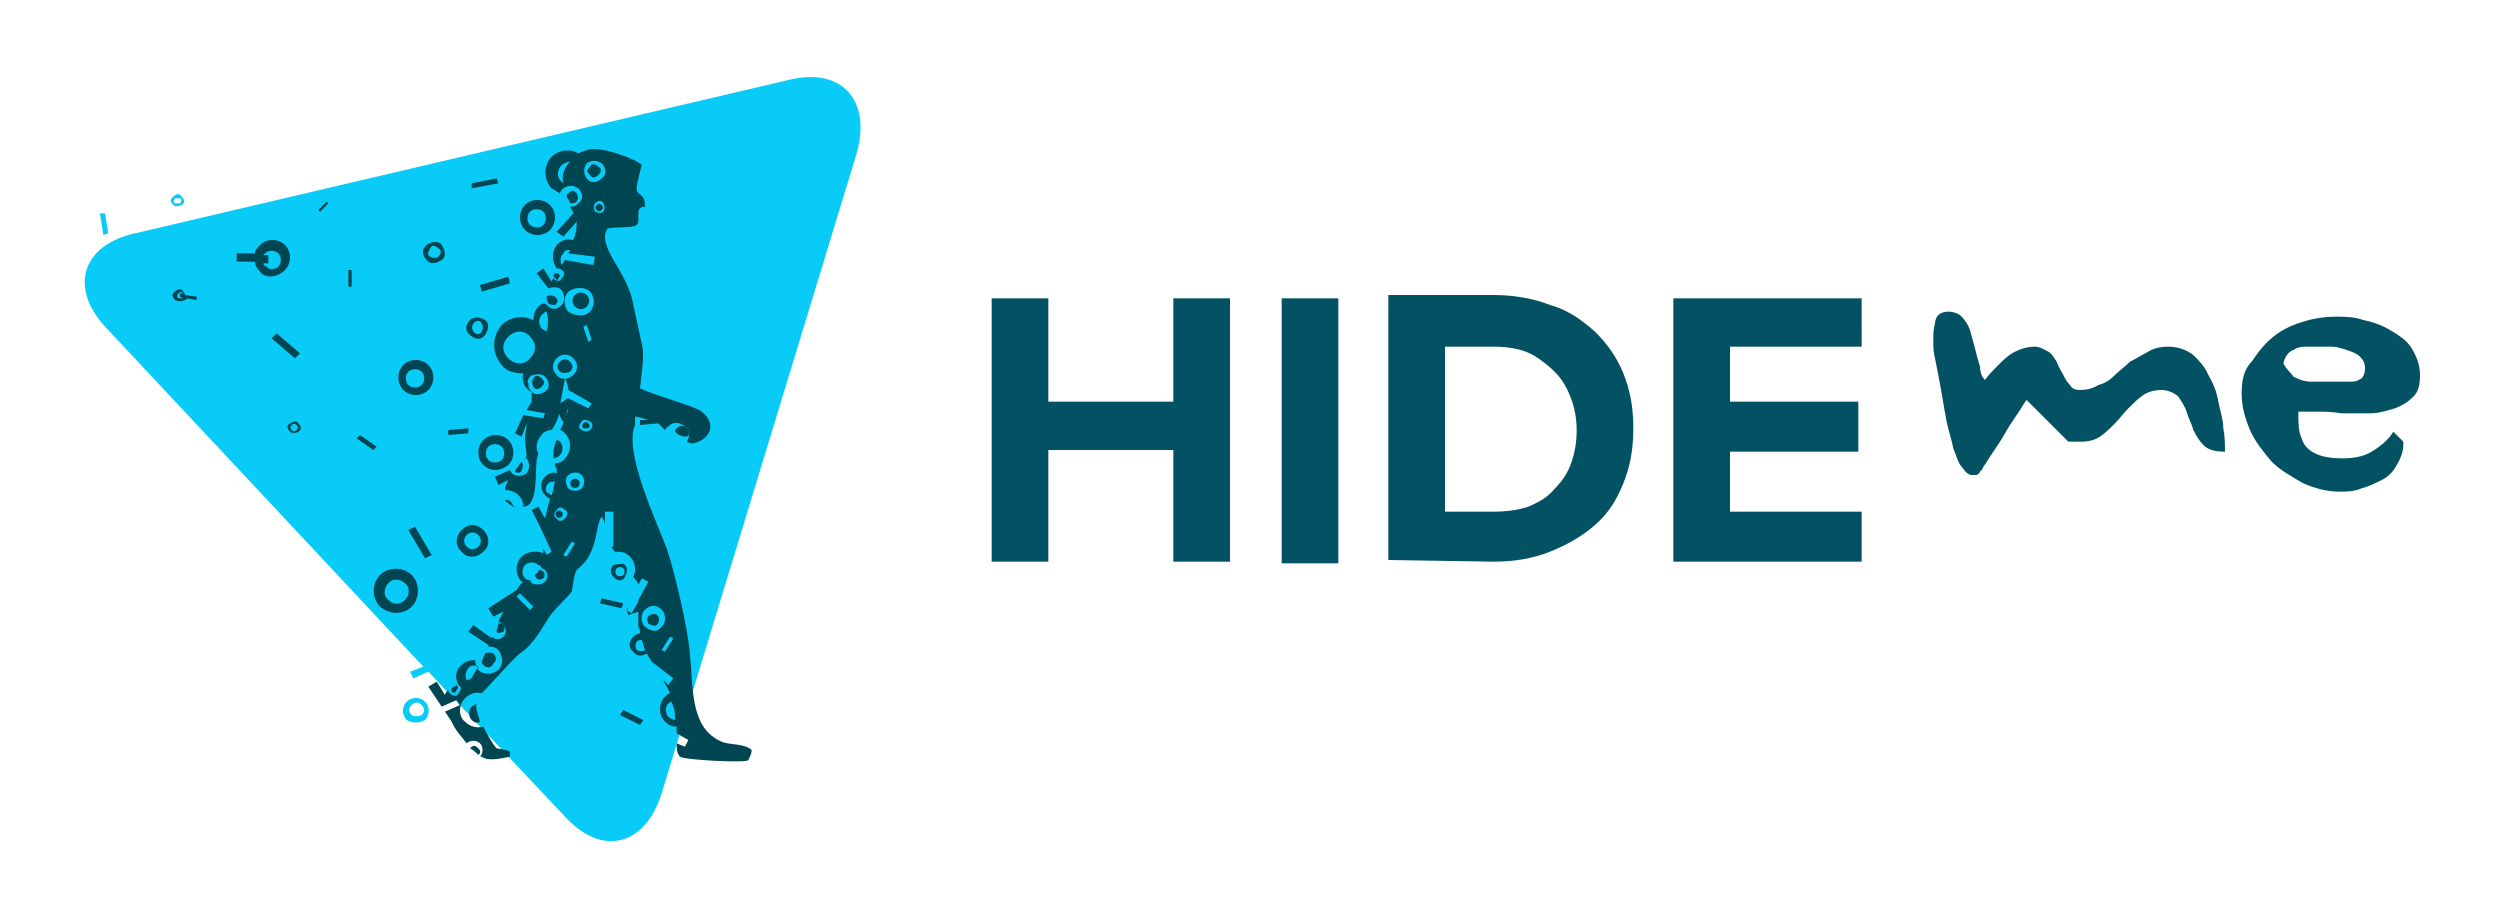 <?xml version="1.0" encoding="utf-8"?>
<!-- Generator: Adobe Illustrator 26.3.0, SVG Export Plug-In . SVG Version: 6.00 Build 0)  -->
<svg version="1.1" id="Layer_1" xmlns="http://www.w3.org/2000/svg" xmlns:xlink="http://www.w3.org/1999/xlink" x="0px" y="0px"
	 viewBox="0 0 150 55" style="enable-background:new 0 0 150 55;" xml:space="preserve">
<style type="text/css">
	.st0{fill-rule:evenodd;clip-rule:evenodd;fill:#08CCF7;}
	.st1{fill-rule:evenodd;clip-rule:evenodd;fill:#004552;}
	.st2{fill:#035263;}
</style>
<g id="Layer_1_00000174598186029228064110000003315119299091783564_">
</g>
<g id="dl_2_gfx">
</g>
<g>
	<g id="dl_1_gfx">
		<g>
			<path class="st0" d="M33.9,49l-8.2-8.7l-0.9,0.4l-0.2-0.4l0.8-0.3l-19-20.3c-2.3-2.4-1.5-5,1.7-5.7l39.2-9.2
				c3.2-0.8,5,1.2,4.1,4.4L39.7,47.6C38.7,50.8,36.1,51.4,33.9,49z M24.4,43.2c-0.3-0.3-0.3-0.8,0-1.1c0.3-0.3,0.8-0.3,1.1,0
				c0.3,0.3,0.3,0.8,0,1.1C25.2,43.4,24.7,43.4,24.4,43.2z M25.3,42.9c0.2-0.2,0.2-0.4,0-0.6c-0.2-0.2-0.4-0.2-0.6,0
				c-0.2,0.2-0.2,0.4,0,0.6C24.8,43,25.1,43,25.3,42.9z M6.2,14.1L6,12.8l0.3,0L6.5,14L6.2,14.1z M10.4,12.3c-0.2-0.2-0.2-0.4,0-0.5
				c0.2-0.2,0.4-0.2,0.5,0c0.2,0.2,0.2,0.4,0,0.5C10.7,12.4,10.5,12.4,10.4,12.3z M10.8,11.9h-0.3c-0.1,0.1-0.1,0.2,0,0.3h0.3
				C10.9,12.1,10.9,11.9,10.8,11.9z"/>
			<path class="st1" d="M40.8,45.4c-0.2-0.2-0.2-0.5-0.2-0.8l0.5,0.2l0.2-0.4L40.6,44c0-0.1,0-0.2,0-0.4c-0.3,0-0.5-0.1-0.7-0.3
				c-0.4-0.4-0.4-1.1,0-1.5c0.1-0.1,0.2-0.2,0.3-0.2c-0.1-0.3-0.3-0.5-0.4-0.8l0.3,0.3l0.3-0.4l-1.3-1c-0.1-0.2-0.2-0.3-0.3-0.5
				c-0.3,0.2-0.6,0.2-0.8-0.1c-0.3-0.2-0.3-0.6,0-0.9c0.1-0.1,0.3-0.2,0.4-0.2c0-0.1,0-0.3-0.1-0.4c0-0.3,0-0.6,0-0.9l-0.6,0.2
				l-0.1-0.3l0.3,0.2l0.4-0.7h0c0,0,0,0,0-0.1l0.6-1.1l-0.4-0.2l-0.2,0.4c0-0.2-0.2-0.3-0.3-0.5c0.2-0.4,0.1-0.9-0.2-1.2
				c-0.3-0.3-0.6-0.3-0.9-0.3c-0.1-0.1-0.2-0.2-0.2-0.3h0.1v-2.1h-0.5v0.8c0-0.2-0.1-0.3-0.2-0.5c-0.4,0.5-0.2,2.2-1.4,3.1
				c-0.3,0.2-0.3,1.1-0.4,1.4c-0.2,0.3-1.1,1.1-1.4,1.6c-0.4,0.6-0.9,1.6-1.7,2.1c-0.6,0.5-1.6,1.7-2.3,2.4c-0.3-0.1-0.7,0-1,0.3
				c-0.4,0.4-0.4,1.1,0,1.4c0.3,0.3,0.7,0.4,1.1,0.3c0.3,0.6,0.6,1.1,0.8,1.3c0,0,0.7,0.1,0.8,0.2c0,0.1,0,0.2,0,0.3
				c-0.5,0.1-1.3,0.3-1.7,0c0,0,0,0-0.1,0l0,0c0.2-0.2,0.2-0.6,0-0.8c-0.2-0.2-0.6-0.2-0.8,0l0,0c-0.3-0.4-0.7-0.8-0.9-1.3l0,0
				l-0.4-0.6l0.9-0.4l-0.2-0.3l-0.9,0.4l-0.8-1.2l0.5-0.3l0.5,0.8c0-0.1,0.1-0.2,0.1-0.2c0,0,0.1-0.1,0.1-0.1c0,0.1,0,0.1,0.1,0.2
				c0.2,0.2,0.4,0.2,0.5,0c0.2-0.2,0.2-0.4,0-0.5h0c-0.2-0.4-0.2-0.9,0.2-1.2c0.2-0.2,0.5-0.3,0.8-0.3c0,0.2,0.1,0.4,0.2,0.6
				c0.3,0.3,0.8,0.3,1.2,0c0.3-0.3,0.3-0.8,0-1.2c-0.2-0.2-0.4-0.2-0.6-0.2l0-0.1l-1.2-0.8l0.3-0.4l1.1,0.8c0,0,0,0,0-0.1
				c0.2,0.2,0.5,0.2,0.7,0c0.2-0.2,0.2-0.5,0-0.7c-0.1-0.1-0.2-0.2-0.3-0.2c0.1-0.2,0.2-0.4,0.3-0.6L29.6,37l-0.3-0.5l1.7-1.1
				c0.1-0.1,0.1-0.2,0.2-0.3c0,0,0.1-0.1,0.2-0.2c0,0,0,0-0.1,0c-0.4-0.4-0.4-1.1,0-1.5c0.3-0.3,0.9-0.4,1.3-0.2c0-0.1,0-0.2,0-0.3
				l0.2,0.4l0.3-0.2l-0.7-1.5h0l-0.5-1l0.4-0.2l0.4,0.7c0.1-0.4,0.2-0.8,0.3-1.2c-0.1,0-0.2-0.1-0.3-0.2c-0.3-0.3-0.3-0.8,0-1.1
				c0.2-0.2,0.5-0.3,0.7-0.2c0-0.1,0-0.2,0-0.3c-0.1-0.1-0.1-0.2-0.1-0.3c0.2,0,0.5-0.1,0.6-0.3c0.4-0.4,0.4-1.1,0-1.5
				c-0.1-0.1-0.2-0.2-0.3-0.2c0.1-0.2,0.2-0.3,0.2-0.5c-0.2-0.2-0.2-0.4-0.3-0.6c0.1,0.2,0,0.2,0,0.3c-0.1,0.3-0.2,0.5-0.4,0.8
				c-0.2,0-0.5,0.1-0.6,0.3c-0.3,0.3-0.4,0.8-0.2,1.1c0,0.1-0.1,0.3-0.1,0.4c-0.1,0.8,0.1,2.8-0.8,2.8c0-0.3-0.1-0.5-0.3-0.7
				c-0.2-0.2-0.5-0.3-0.8-0.3c0-0.2,0.1-0.4,0.2-0.6l-0.6,0.3l-0.2-0.5l0.9-0.4c0,0.1,0.1,0.1,0.1,0.2c0.3,0.2,0.6,0.2,0.9,0
				c0.2-0.3,0.2-0.6,0-0.9c0,0,0,0-0.1,0c0,0,0.1-0.1,0.1-0.2c0,0-0.1-0.8-0.1-1c0-0.3,0.1-0.6,0.1-0.9l-0.3,0.8l-0.4-0.2l0.5-1.1
				l1.2,0.2l0.1-0.3l-1.1-0.2l0.3-0.5h0c0-0.2,0-0.4,0-0.6c-0.1,0-0.2-0.1-0.3-0.2c-0.2-0.2-0.3-0.6-0.2-0.9c-0.5,0-1-0.1-1.3-0.5
				c-0.6-0.7-0.6-1.7,0-2.4c0.5-0.5,1.3-0.6,1.9-0.3c0-0.3,0.1-0.6,0.3-0.8c0.1-0.1,0.2-0.2,0.4-0.2c0,0,0,0,0.1,0.1
				c0.3,0.3,0.6,0.3,0.9,0c0.2-0.2,0.2-0.6,0-0.9c-0.2-0.2-0.5-0.2-0.8-0.1l-0.7-0.9l0.4-0.3l0.5,0.8c0,0,0-0.1,0.1-0.2l0,0
				c0.2,0.2,0.4,0.2,0.5,0c0.2-0.2,0.2-0.4,0-0.5c-0.1-0.1-0.2-0.1-0.3-0.1c-0.3-0.4-0.3-1,0-1.4c0.3-0.3,0.6-0.4,1-0.3
				c0-0.1,0.1-0.2,0.1-0.3c0.1-0.3,0.1-0.5,0.1-0.8l-0.8,0.9l-0.4-0.3l1-1.1c0-0.1-0.1-0.2-0.2-0.4c0.2,0,0.3,0,0.5-0.2
				c0.3-0.2,0.3-0.6,0-0.9c-0.3-0.2-0.6-0.2-0.9,0c-0.1,0.1-0.2,0.2-0.2,0.3c-0.2-0.1-0.3-0.2-0.5-0.3c-0.5-0.5-0.5-1.4,0-1.9
				c0.4-0.4,1.1-0.5,1.6-0.2c0.2-0.1,0.3-0.1,0.5-0.2c0.8-0.3,3.1,0.6,3.3,0.9c0,0-0.3,1.1-0.3,1.4c0,0.5,0.5,0.2,0.5,1.1
				c-0.7,0-0.2,0.8-0.5,1.1c-0.3,0.2-1.3,0.1-1.7,0.2c-0.1,0-0.2,0.3-0.2,0.5c0,1.1,1.4,2.3,1.7,4.1c0.2,0.9,0.3,1.4,0.5,2.3
				c0.2,0.7,0,1.7-0.1,2.7c1.1,0.5,3.4,1.1,3.7,1.4c0.8,0.6,0.7,1.6-0.5,1.9c0,0-0.2,0-0.2,0c0,0-0.1-0.1-0.2-0.1
				c0.2-0.3,0.2-0.7-0.1-0.9c-0.3-0.3-0.8-0.3-1,0c-0.1,0-0.1,0.1-0.2,0.2c-0.1-0.1-0.2-0.2-0.3-0.3c0,0-0.1-0.1-0.1-0.1l-1.1,0.1
				v-0.3l0.5,0c-0.3-0.1-0.6-0.2-0.8-0.2c0,0.2,0,0.4,0,0.5c-0.7,1.6,1.3,5.8,1.9,7.4c0.5,1.5,1.3,4.9,1.4,6.4c0.2,2,0,4.4,1.9,5.2
				c0.4,0.2,1.4,0.1,1.8,0.5c0,0.2-0.1,0.4-0.2,0.6C44.9,45.8,41,45.6,40.8,45.4z M28.2,44.9L28.2,44.9c0.2-0.2,0.3-0.2,0.5,0
				s0.1,0.3,0,0.4l0,0C28.5,45.1,28.4,45,28.2,44.9z M38.4,43.5l-1.2-0.6l0.2-0.3l1.2,0.6L38.4,43.5z M28.3,43.2
				c-0.2-0.2-0.2-0.6,0-0.8c0.1-0.1,0.2-0.1,0.3-0.2c-0.1,0.3,0.1,0.7,0.2,1.1C28.7,43.4,28.5,43.4,28.3,43.2z M40.4,42.4
				c0-0.1-0.1-0.2-0.1-0.3c-0.1,0-0.1,0.1-0.2,0.1c-0.2,0.2-0.2,0.6,0,0.8c0.1,0.1,0.3,0.2,0.4,0.2C40.5,42.9,40.5,42.6,40.4,42.4z
				 M27.1,41.5c0,0,0-0.1,0-0.2c0.1-0.1,0.2-0.1,0.3-0.2l0,0c0.1,0.1,0.1,0.2,0,0.3C27.3,41.6,27.2,41.6,27.1,41.5z M28.4,40.5
				c0.1-0.2,0.2-0.3,0.3-0.5c-0.2-0.1-0.5-0.1-0.6,0.1c-0.2,0.2-0.2,0.5-0.1,0.7C28.2,40.8,28.3,40.7,28.4,40.5z M29,39.9
				c-0.1-0.1-0.1-0.2-0.1-0.2l0.2-0.5c0.3-0.1,0.5,0,0.5,0c0.2,0.2,0.2,0.5,0,0.6C29.5,40.1,29.2,40.1,29,39.9z M38.7,39
				c-0.1-0.2-0.1-0.4-0.2-0.6c-0.1,0-0.2,0-0.3,0.1c-0.1,0.2-0.1,0.3,0,0.5C38.4,39.1,38.6,39.1,38.7,39z M39.9,39.1l0.5-0.8
				l-0.2-0.1l-0.5,0.8L39.9,39.1z M29.8,37.9C29.7,37.9,29.7,37.9,29.8,37.9c0-0.2,0.1-0.3,0.1-0.5c0.1,0,0.2,0,0.3,0.1
				c0.1,0.1,0.1,0.3,0,0.4C30,38,29.8,38,29.8,37.9z M39.6,37.7c0.3-0.2,0.4-0.6,0.2-1c-0.2-0.3-0.6-0.5-1-0.2
				c-0.3,0.2-0.4,0.6-0.2,1C38.9,37.8,39.3,38,39.6,37.7z M38.9,37.4c-0.1-0.2-0.1-0.4,0.1-0.5c0.2-0.1,0.4-0.1,0.5,0.1
				c0.1,0.2,0,0.4-0.1,0.5C39.3,37.6,39,37.5,38.9,37.4z M22.8,36.4c-0.5-0.5-0.5-1.4,0-1.9c0.5-0.5,1.4-0.5,1.9,0
				c0.5,0.5,0.5,1.4,0,1.9C24.2,36.9,23.4,36.9,22.8,36.4z M37.6,36.6v-0.1l0.1,0L37.6,36.6z M31.8,36.6l0.2-0.2l-0.8-0.8L31,35.8
				L31.8,36.6z M37.3,36.5L36,36.2l0.1-0.3l1.3,0.3L37.3,36.5z M24.3,36c0.3-0.3,0.3-0.8,0-1c-0.3-0.3-0.8-0.3-1,0
				c-0.3,0.3-0.3,0.8,0,1C23.6,36.3,24,36.3,24.3,36z M32.7,34.9c0.2-0.2,0.2-0.5,0-0.7c0,0-0.1-0.1-0.2-0.1c0,0,0,0,0,0
				c0-0.1-0.1-0.2-0.2-0.2c-0.2-0.2-0.6-0.2-0.8,0s-0.2,0.6,0,0.8c0,0,0.1,0.1,0.2,0.1c0,0,0,0,0.1,0c0,0.1,0.1,0.1,0.1,0.2
				C32.2,35.1,32.5,35.1,32.7,34.9z M32.2,34.7c0,0-0.1-0.1-0.1-0.2c0.1-0.1,0.2-0.2,0.2-0.2c0,0,0-0.1,0.1-0.1c0,0,0.1,0,0.2,0.1
				c0.1,0.1,0.1,0.3,0,0.4C32.4,34.8,32.3,34.8,32.2,34.7z M36.8,34.6c-0.2-0.2-0.2-0.5,0-0.7c0.5-0.1,0.6-0.1,0.7,0
				c0.1,0.1,0.2,0.3,0,0.7C37.4,34.9,37,34.9,36.8,34.6z M37.4,34.5c0.1-0.1,0.1-0.3,0-0.4c-0.1-0.1-0.3-0.1-0.4,0
				c-0.1,0.1-0.1,0.3,0,0.4C37.1,34.6,37.3,34.6,37.4,34.5z M25.5,33.5l-1-1.7l0.4-0.2l1,1.7L25.5,33.5z M34,33.4l0.5-0.8l-0.2-0.1
				l-0.5,0.8L34,33.4z M27.7,33.1c-0.4-0.3-0.4-0.9,0-1.3c0.4-0.4,0.9-0.4,1.3,0c0.4,0.4,0.4,1,0,1.3C28.6,33.5,28,33.5,27.7,33.1z
				 M28.7,32.8c0.2-0.2,0.2-0.5,0-0.7c-0.2-0.2-0.5-0.2-0.7,0c-0.2,0.2-0.2,0.5,0,0.7C28.2,33,28.5,33,28.7,32.8z M33.9,31.1
				c0.2-0.2,0.2-0.4,0-0.5c-0.2-0.2-0.4-0.2-0.5,0c-0.2,0.2-0.2,0.4,0,0.5C33.5,31.3,33.7,31.3,33.9,31.1z M33.4,31
				c-0.1-0.1-0.1-0.2,0-0.3c0.1-0.1,0.2-0.1,0.3,0c0.1,0.1,0.1,0.2,0,0.3C33.6,31.1,33.5,31.1,33.4,31z M30.5,30.2
				c-0.1-0.1-0.2-0.1-0.2-0.2c0.2,0,0.3,0,0.4,0.2c0.1,0.1,0.1,0.2,0.2,0.3C30.7,30.3,30.6,30.3,30.5,30.2z M33.3,28.9
				c-0.2,0-0.3,0-0.4,0.1c-0.2,0.2-0.2,0.5,0,0.6c0.1,0,0.1,0.1,0.2,0.1C33.2,29.5,33.2,29.2,33.3,28.9z M34.9,29.3
				c0.2-0.2,0.2-0.6,0-0.8c-0.2-0.2-0.5-0.2-0.8,0c-0.2,0.2-0.2,0.5,0,0.8C34.3,29.5,34.7,29.5,34.9,29.3z M34.3,29.2
				c-0.1-0.1-0.1-0.3,0-0.4s0.3-0.1,0.4,0c0.1,0.1,0.1,0.3,0,0.4C34.6,29.3,34.4,29.3,34.3,29.2z M30.9,28.3
				C30.9,28.3,30.9,28.3,30.9,28.3l0.1-0.2c0.1-0.1,0.2-0.3,0.3-0.4c0,0,0,0,0,0c0.1,0.1,0.1,0.3,0,0.5C31.3,28.4,31,28.4,30.9,28.3
				z M29,27.9c-0.4-0.4-0.4-1.1,0-1.5s1.1-0.4,1.5,0c0.4,0.4,0.4,1.1,0,1.5C30,28.3,29.4,28.3,29,27.9z M30.1,27.6
				c0.2-0.2,0.2-0.6,0-0.8s-0.6-0.2-0.8,0s-0.2,0.6,0,0.8C29.5,27.8,29.9,27.8,30.1,27.6z M33.4,26.4c0.1,0,0.2,0.1,0.2,0.1
				c0.2,0.2,0.2,0.6,0,0.8c-0.1,0.1-0.2,0.2-0.4,0.2C33.2,27.1,33.2,26.8,33.4,26.4z M22.4,27l-1-0.7l0.2-0.2l1,0.7L22.4,27z
				 M40.5,25.9c0,0,0-0.1,0.1-0.2c0.2-0.2,0.4-0.2,0.6,0c0.2,0.2,0.2,0.4,0,0.5C40.9,26.2,40.7,26.1,40.5,25.9z M26.9,26.1v-0.3
				l1.2-0.1V26L26.9,26.1z M17.4,25.9c-0.2-0.2-0.2-0.4,0-0.5s0.4-0.2,0.5,0c0.2,0.2,0.2,0.4,0,0.5C17.8,26,17.5,26,17.4,25.9z
				 M35.4,25.8c0.2-0.2,0.2-0.4,0-0.5s-0.4-0.2-0.5,0c-0.2,0.2-0.2,0.4,0,0.5C35,25.9,35.3,25.9,35.4,25.8z M17.8,25.8
				c0.1-0.1,0.1-0.2,0-0.3c-0.1-0.1-0.2-0.1-0.3,0c-0.1,0.1-0.1,0.2,0,0.3C17.6,25.9,17.7,25.9,17.8,25.8z M35,25.7
				c-0.1-0.1-0.1-0.2,0-0.3c0.1-0.1,0.2-0.1,0.3,0c0.1,0.1,0.1,0.2,0,0.3C35.2,25.7,35.1,25.7,35,25.7z M34.1,24.5
				C34,24.6,34,24.8,34,25C34,24.8,34.1,24.6,34.1,24.5z M35.3,24.5l0.2-0.3l-1.4-0.8c0-0.2-0.1-0.5-0.2-0.7
				c-0.1,0.5-0.2,1.1-0.3,1.6c0-0.1,0.1-0.2,0.2-0.2c0.1-0.1,0.2-0.2,0.3-0.2l0,0L35.3,24.5z M24.2,23.4c-0.4-0.4-0.4-1.1,0-1.5
				s1.1-0.4,1.5,0c0.4,0.4,0.4,1.1,0,1.5C25.3,23.8,24.6,23.8,24.2,23.4z M32.7,23.5c0.3-0.2,0.3-0.6,0-0.9
				c-0.1-0.1-0.3-0.2-0.7-0.1v0c-0.1,0-0.2,0.1-0.2,0.1c-0.1,0.1-0.2,0.3-0.1,0.4c0,0.2,0,0.3,0.2,0.5C32,23.7,32.4,23.7,32.7,23.5z
				 M32,23.2c-0.1-0.2-0.1-0.3,0-0.5c0.1-0.2,0.3-0.2,0.5,0c0.2,0.2,0.2,0.3,0,0.5C32.3,23.4,32.1,23.4,32,23.2z M25.3,23.1
				c0.2-0.2,0.2-0.6,0-0.8s-0.6-0.2-0.8,0s-0.2,0.6,0,0.8C24.7,23.3,25.1,23.3,25.3,23.1z M34.4,22.5c0.3-0.3,0.3-0.7,0-1
				c-0.3-0.3-0.7-0.3-1,0c-0.3,0.3-0.3,0.7,0,1C33.6,22.8,34.1,22.8,34.4,22.5z M33.6,22.3c-0.2-0.2-0.2-0.4,0-0.6
				c0.2-0.2,0.4-0.2,0.6,0c0.2,0.2,0.2,0.4,0,0.6C34,22.4,33.7,22.4,33.6,22.3z M31.8,21.5c0.4-0.4,0.4-0.9,0-1.3
				c-0.3-0.4-0.9-0.4-1.3,0c-0.4,0.4-0.4,0.9,0,1.3C30.9,21.9,31.5,21.9,31.8,21.5z M17.7,21.5l-1.4-1.2l0.3-0.3l1.4,1.2L17.7,21.5z
				 M35.3,20.5l0.2-0.1l-0.3-0.9l-0.2,0.1L35.3,20.5z M28.2,20.1c-0.3-0.2-0.3-0.6,0-0.9c0.2-0.2,0.6-0.2,0.9,0s0.2,0.6,0,0.9
				C28.9,20.4,28.5,20.4,28.2,20.1z M28.9,19.9c0.1-0.2,0.1-0.3,0-0.5s-0.3-0.2-0.5,0c-0.1,0.2-0.1,0.3,0,0.5
				C28.6,20.1,28.8,20.1,28.9,19.9z M32.8,18.7c-0.1,0-0.2,0.1-0.3,0.2c-0.2,0.2-0.2,0.6,0,0.8c0.1,0.1,0.2,0.1,0.3,0.2
				C32.9,19.5,32.9,19.1,32.8,18.7z M35.4,18.7c0.3-0.3,0.3-0.9,0-1.2c-0.3-0.3-0.9-0.3-1.3,0c-0.3,0.3-0.3,0.9,0,1.2
				C34.6,19,35.1,19,35.4,18.7z M34.5,18.4c-0.2-0.2-0.2-0.5,0-0.7c0.2-0.2,0.5-0.2,0.7,0c0.2,0.2,0.2,0.5,0,0.7
				C35,18.6,34.7,18.6,34.5,18.4z M32.9,18.2C32.9,18.2,32.9,18.2,32.9,18.2c-0.1-0.2-0.1-0.3-0.1-0.4l0,0c0.1-0.1,0.3-0.1,0.5,0
				c0.2,0.2,0.2,0.3,0,0.5C33.2,18.3,33,18.3,32.9,18.2z M10.5,18c-0.2-0.2-0.2-0.4,0-0.5c0.2-0.2,0.4-0.2,0.5,0
				c0,0,0.1,0.1,0.1,0.2l0.7,0.1l0,0.2l-0.6-0.1c0,0,0,0.1-0.1,0.1C10.9,18.1,10.7,18.1,10.5,18z M11,17.9C11,17.8,11,17.8,11,17.9
				l-0.2-0.1l0-0.2H11l0,0c-0.1-0.1-0.2-0.1-0.3,0c-0.1,0.1-0.1,0.2,0,0.3C10.7,17.9,10.9,17.9,11,17.9z M28.9,17.5l-0.1-0.4
				l1.7-0.5l0.1,0.4L28.9,17.5z M20.9,17.2v-1h0.2v1H20.9z M33.3,16.7c0,0,0-0.1-0.1-0.1c0-0.1,0.1-0.2,0.1-0.2c0.1,0,0.2,0,0.2,0
				c0.1,0.1,0.1,0.2,0,0.3C33.5,16.8,33.4,16.8,33.3,16.7z M15.6,16.3c-0.2-0.2-0.3-0.4-0.3-0.6l-1.1,0v-0.5l1.1,0
				c0-0.2,0.1-0.3,0.3-0.5c0.4-0.4,1.1-0.4,1.5,0c0.4,0.4,0.4,1.1,0,1.5C16.6,16.7,15.9,16.7,15.6,16.3z M16.7,16
				c0.2-0.2,0.2-0.6,0-0.8c-0.2-0.2-0.6-0.2-0.8,0c0,0-0.1,0.1-0.1,0.1h0.3v0.5h-0.3c0,0.1,0.1,0.2,0.2,0.2
				C16.1,16.2,16.5,16.2,16.7,16z M35.6,15.9l0.1-0.5l-1.6-0.2c0-0.1,0.1-0.1,0.1-0.2c-0.2,0-0.3,0-0.4,0.2l0,0v0l0,0
				c-0.2,0.2-0.2,0.5-0.1,0.7c0.1-0.1,0.1-0.2,0.2-0.3L35.6,15.9z M25.6,15.6c-0.3-0.3-0.3-0.7,0-0.9s0.7-0.3,0.9,0s0.3,0.7,0,0.9
				S25.8,15.9,25.6,15.6z M26.3,15.4c0.2-0.2,0.2-0.4,0-0.5c-0.2-0.2-0.4-0.2-0.5,0s-0.2,0.4,0,0.5C26,15.5,26.2,15.5,26.3,15.4z
				 M31.5,13.8c-0.4-0.4-0.4-1.1,0-1.5c0.4-0.4,1.1-0.4,1.5,0c0.4,0.4,0.4,1.1,0,1.5C32.6,14.2,31.9,14.2,31.5,13.8z M32.6,13.5
				c0.2-0.2,0.2-0.6,0-0.8c-0.2-0.2-0.6-0.2-0.8,0c-0.2,0.2-0.2,0.6,0,0.8C32.1,13.7,32.4,13.7,32.6,13.5z M36.2,12.7
				c0.1-0.2,0.1-0.3,0-0.5s-0.3-0.2-0.5,0c-0.1,0.1-0.1,0.3,0,0.5C35.9,12.8,36.1,12.8,36.2,12.7z M19.2,12.7l-0.1-0.1l0.5-0.5
				l0.1,0.1L19.2,12.7z M35.8,12.6c-0.1-0.1-0.1-0.2,0-0.3c0.1-0.1,0.2-0.1,0.3,0c0.1,0.1,0.1,0.2,0,0.3
				C36,12.7,35.9,12.7,35.8,12.6z M34.2,12.2c0-0.1-0.1-0.2-0.2-0.4c0-0.1,0-0.1,0.1-0.2c0.2-0.2,0.3-0.2,0.5,0
				c0.1,0.2,0.1,0.3,0,0.5C34.5,12.2,34.3,12.2,34.2,12.2z M28.3,11.3L28.3,11l1.5-0.3l0.1,0.3L28.3,11.3z M34.2,9.7
				c-0.2,0-0.3,0.1-0.5,0.2c-0.3,0.3-0.3,0.8,0,1c0,0,0.1,0.1,0.1,0.1C33.7,10.6,33.8,10.1,34.2,9.7z M36.1,10.7
				c0.3-0.2,0.3-0.6,0-0.9c-0.3-0.2-0.6-0.2-0.9,0c-0.2,0.3-0.2,0.6,0,0.9C35.4,11,35.8,11,36.1,10.7z M35.4,10.5
				c-0.2-0.2-0.2-0.3,0-0.5c0.1-0.2,0.3-0.2,0.5,0c0.2,0.1,0.2,0.3,0,0.5C35.7,10.7,35.5,10.7,35.4,10.5z"/>
			<g>
				<g>
					<polygon class="st2" points="73.8,33.7 73.8,17.9 70.4,17.9 70.4,24.1 62.9,24.1 62.9,17.9 59.5,17.9 59.5,33.7 62.9,33.7 
						62.9,27 70.4,27 70.4,33.7 					"/>
					<rect x="76.9" y="17.9" class="st2" width="3.4" height="15.9"/>
					<path class="st2" d="M89.6,33.7c1.3,0,2.4-0.2,3.4-0.6s1.9-0.9,2.7-1.6c0.8-0.7,1.3-1.5,1.7-2.5c0.4-1,0.6-2,0.6-3.3
						s-0.2-2.3-0.6-3.3c-0.4-1-1-1.8-1.7-2.5c-0.8-0.7-1.6-1.3-2.7-1.6c-1-0.4-2.2-0.6-3.4-0.6h-6.3v15.9L89.6,33.7z M89.6,30.7
						h-2.9v-9.9h2.9c1.1,0,2,0.2,2.7,0.7c0.7,0.5,1.3,1,1.7,1.8c0.4,0.8,0.6,1.6,0.6,2.5c0,0.7-0.1,1.3-0.3,1.9
						c-0.2,0.6-0.5,1.1-1,1.6c-0.4,0.5-0.9,0.8-1.6,1.1C91.1,30.6,90.4,30.7,89.6,30.7z"/>
					<polygon class="st2" points="111.7,33.7 111.7,30.7 103.8,30.7 103.8,27.1 111.5,27.1 111.5,24.1 103.8,24.1 103.8,20.8 
						111.7,20.8 111.7,17.9 100.4,17.9 100.4,33.7 					"/>
				</g>
				<g>
					<g>
						<path class="st2" d="M116,20.2c0,0,0,0.2,0,0.6c0,0.3,0.1,0.7,0.2,1.2s0.2,1,0.3,1.6c0.1,0.6,0.2,1.2,0.3,1.7s0.3,1.1,0.4,1.6
							c0.2,0.5,0.3,0.9,0.5,1.1c0.2,0.3,0.4,0.5,0.6,0.5c0,0,0.1,0,0.2,0c0,0,0.1,0,0.1,0c0,0,0.2-0.1,0.2-0.2
							c0.1-0.1,0.2-0.2,0.2-0.3c0.1-0.1,0.2-0.3,0.4-0.6c0.2-0.3,0.4-0.6,0.6-0.9c0.2-0.3,0.4-0.7,0.6-1c0.2-0.3,0.4-0.6,0.6-0.9
							c0.2-0.3,0.3-0.5,0.4-0.6l2.5,2.5c0,0,0.1,0,0.2,0c0.1,0,0.2,0,0.3,0c0.1,0,0.2,0,0.3,0c0.4,0,0.8-0.1,1.1-0.3
							c0.3-0.2,0.6-0.5,0.9-0.8c0.3-0.3,0.5-0.6,0.8-0.9c0.3-0.3,0.6-0.6,0.9-0.8c0.3-0.2,0.7-0.3,1.1-0.3s0.8,0.2,1,0.4
							c0.2,0.3,0.4,0.6,0.5,0.9c0.1,0.4,0.3,0.7,0.4,1.1c0.2,0.4,0.4,0.7,0.6,0.9c0.3,0.3,0.7,0.4,1.3,0.4c0-0.4,0-0.9-0.1-1.4
							c0-0.5-0.2-1.1-0.3-1.6c-0.1-0.6-0.3-1.1-0.6-1.6c-0.2-0.5-0.6-0.9-0.9-1.2c-0.4-0.3-0.9-0.5-1.5-0.5c-0.5,0-0.9,0.1-1.2,0.3
							c-0.4,0.2-0.7,0.4-1.1,0.6c-0.3,0.3-0.6,0.5-0.9,0.8c-0.3,0.3-0.6,0.5-1,0.6c-0.3,0.2-0.7,0.3-1.1,0.3c-0.3,0-0.5-0.1-0.6-0.3
							c-0.2-0.2-0.3-0.4-0.4-0.6s-0.3-0.5-0.4-0.8c-0.2-0.3-0.3-0.5-0.5-0.6s-0.5-0.3-0.8-0.3c-0.4,0-0.8,0.1-1.2,0.3
							c-0.4,0.2-0.7,0.5-1,0.8c-0.3,0.3-0.6,0.6-0.8,0.9c-0.2-0.2-0.3-0.5-0.3-0.8c-0.1-0.3-0.2-0.7-0.3-1.1
							c-0.1-0.4-0.2-0.7-0.3-1.1c-0.1-0.3-0.3-0.6-0.5-0.8c-0.2-0.2-0.5-0.3-0.8-0.3c-0.3,0-0.5,0.1-0.6,0.2s-0.2,0.3-0.2,0.5
							C116,19.8,116,20,116,20.2z"/>
						<path class="st2" d="M134.5,23.6c0,0.8,0.2,1.5,0.5,2.2c0.3,0.7,0.8,1.3,1.3,1.9c0.5,0.5,1.2,0.9,1.9,1.3
							c0.7,0.3,1.4,0.5,2.2,0.5c0.4,0,0.8,0,1.3-0.2c0.4-0.1,0.8-0.3,1.2-0.5c0.4-0.2,0.7-0.5,0.9-0.9c0.2-0.3,0.4-0.8,0.4-1.2v-0.2
							c0,0-0.2-0.2-0.3-0.3c-0.1-0.1-0.2-0.2-0.3-0.3c-0.3,0.5-0.8,0.9-1.3,1.2c-0.5,0.3-1.1,0.4-1.7,0.4c-0.8,0-1.3-0.1-1.7-0.3
							c-0.4-0.2-0.7-0.5-0.8-0.9c-0.2-0.4-0.2-0.9-0.2-1.6c0.3,0,0.6,0,1.1,0c0.5,0,0.9,0,1.5,0.1c0.6,0,1.1,0,1.7,0
							c0.6,0,1.1-0.2,1.5-0.3c0.5-0.2,0.8-0.4,1.1-0.7c0.3-0.3,0.4-0.7,0.4-1.3c0-0.6-0.2-1.1-0.5-1.6c-0.3-0.5-0.8-0.8-1.3-1.1
							c-0.5-0.3-1.1-0.5-1.6-0.6c-0.6-0.2-1.1-0.2-1.6-0.2c-0.7,0-1.4,0.1-2,0.3c-0.7,0.2-1.3,0.5-1.8,0.9c-0.5,0.4-0.9,0.9-1.3,1.5
							C134.6,22.2,134.5,22.9,134.5,23.6z M137,21.8c0.1-0.4,0.3-0.7,0.6-0.8c0.3-0.2,0.6-0.2,0.9-0.2h0.6c0.2,0,0.5,0,0.8,0
							c0.3,0,0.6,0.1,0.9,0.2c0.3,0.1,0.6,0.2,0.8,0.4c0.2,0.2,0.3,0.4,0.3,0.7c0,0.3-0.1,0.5-0.2,0.6c-0.2,0.1-0.3,0.2-0.6,0.2
							c-0.2,0-0.5,0-0.7,0c-0.2,0-0.4,0-0.6,0c-0.4,0-0.8,0-1.1,0c-0.4,0-0.7-0.1-1.1-0.3C137.5,22.4,137.2,22.2,137,21.8z"/>
					</g>
				</g>
			</g>
		</g>
	</g>
	<g id="dl_3_gfx">
	</g>
</g>
</svg>
